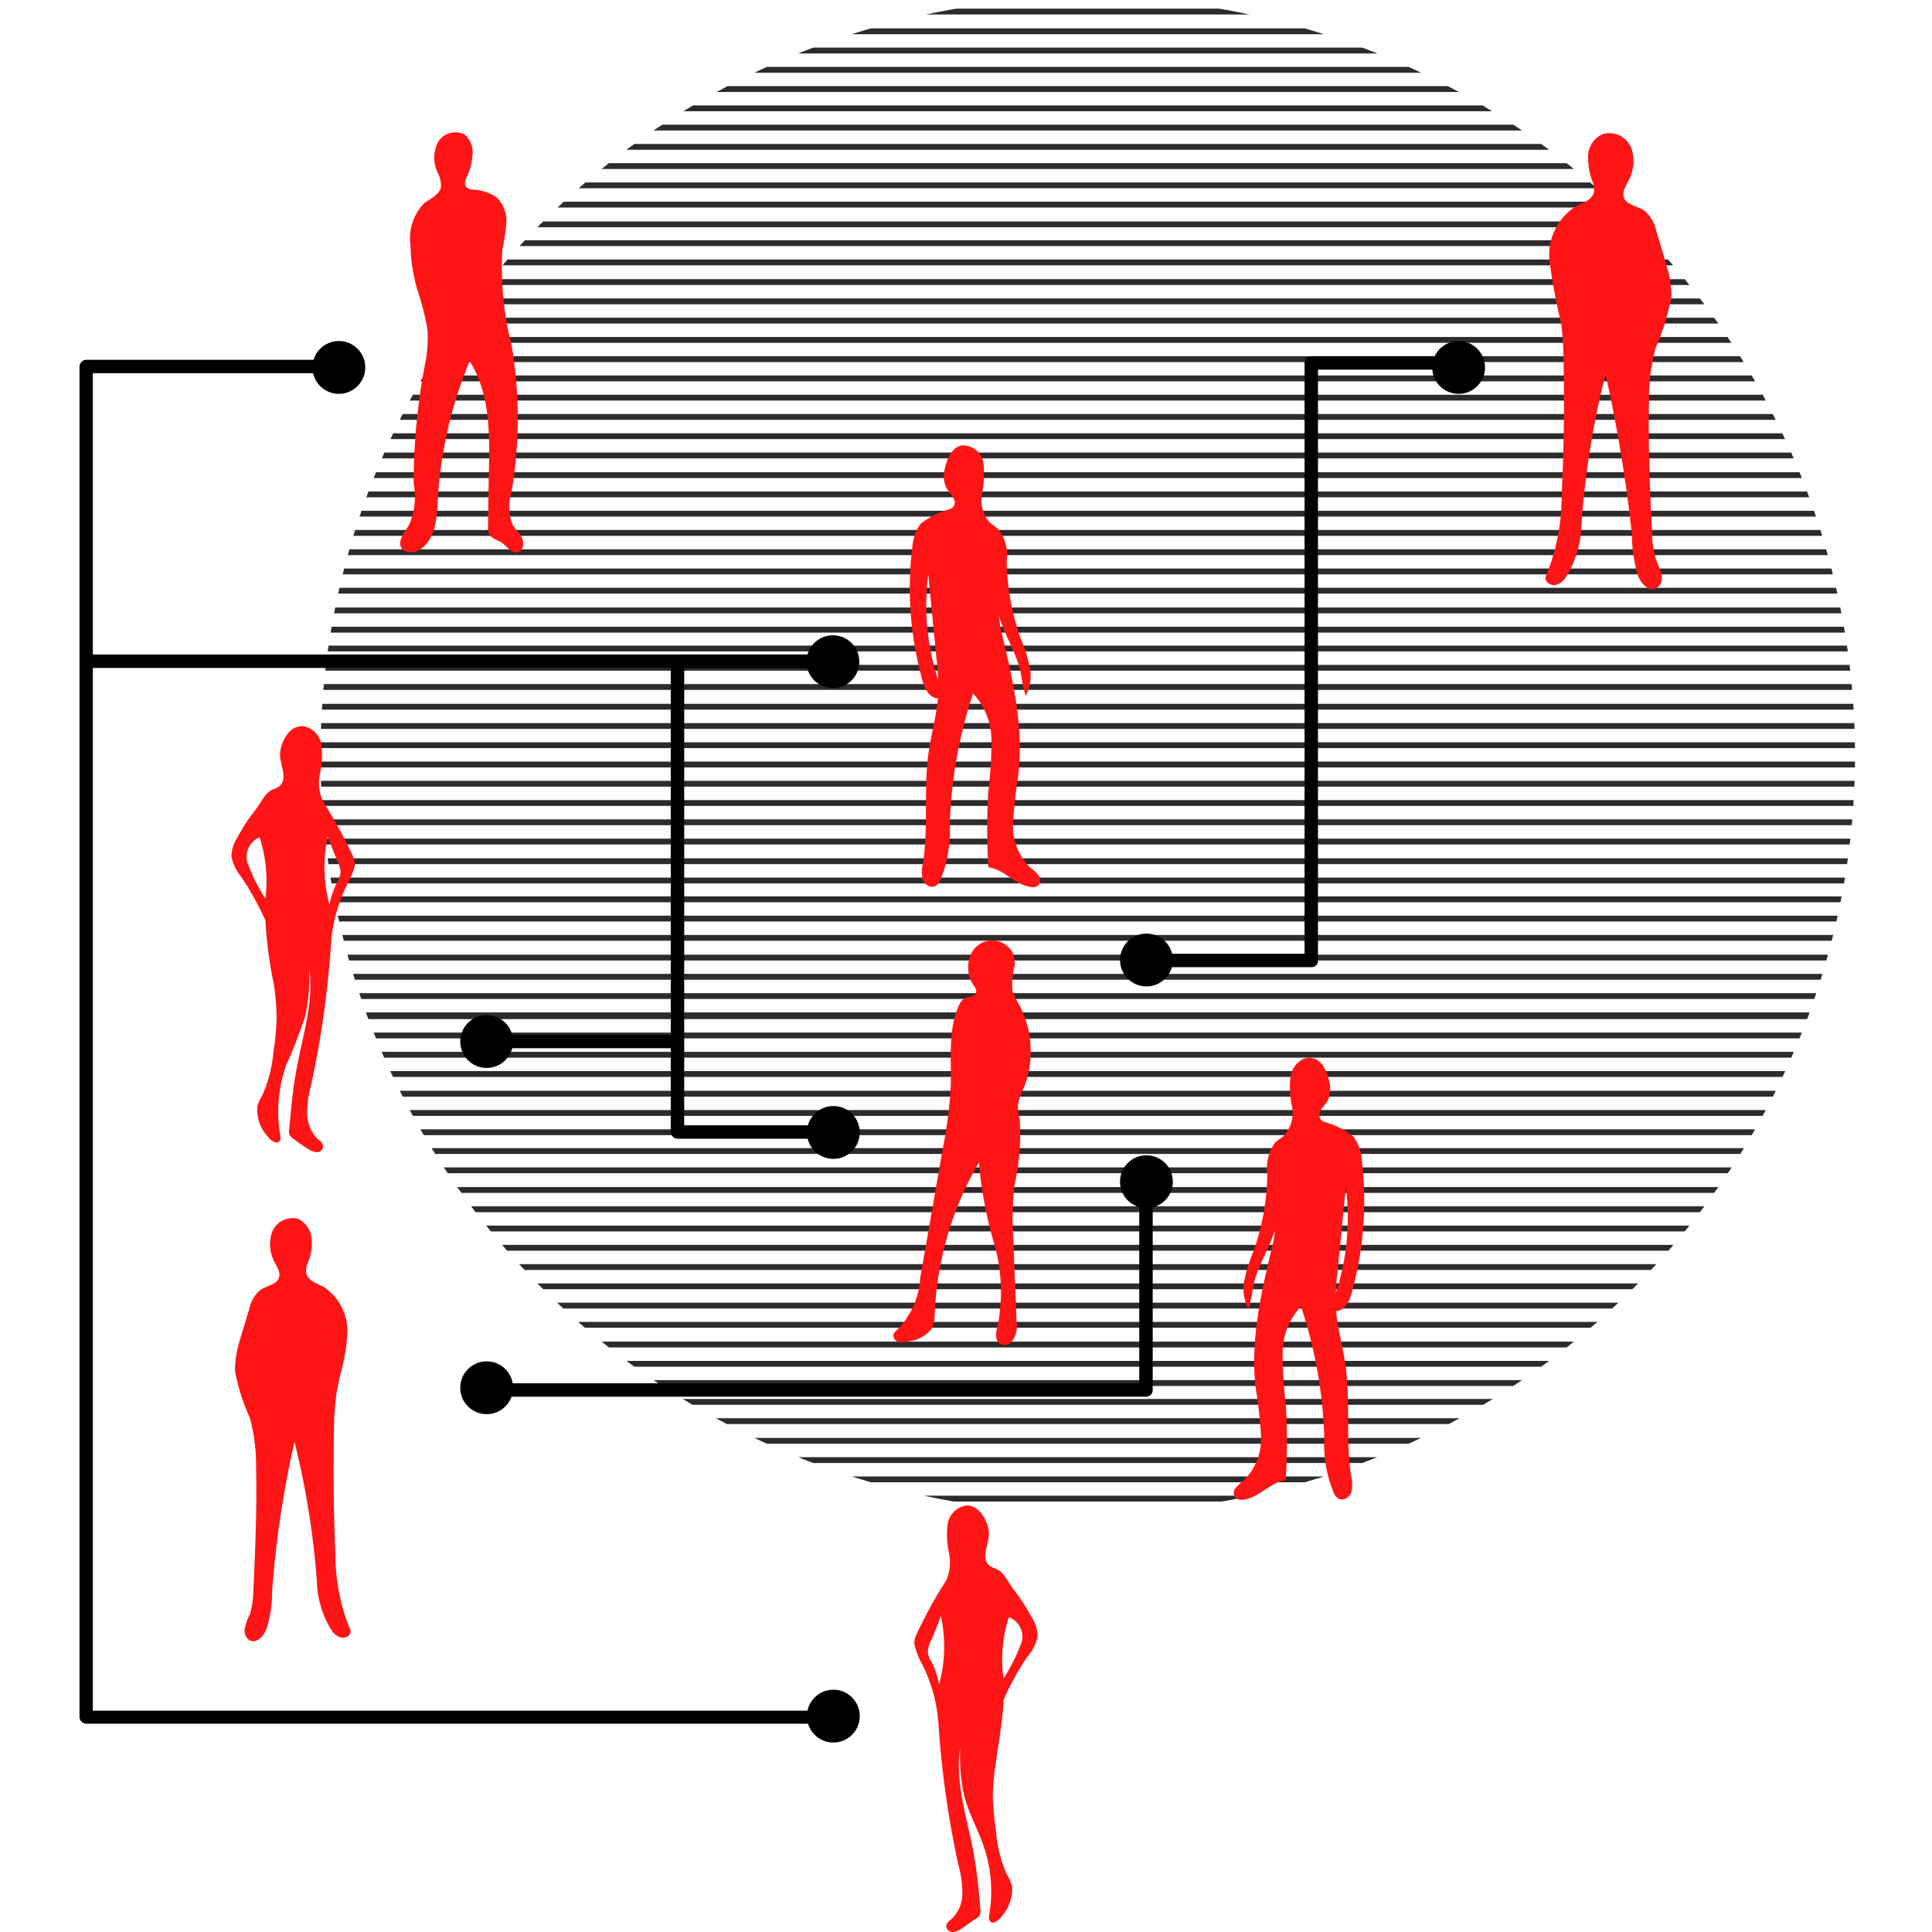 <?xml version="1.0" encoding="UTF-8"?>
<svg viewBox="0 0 117 117" xmlns="http://www.w3.org/2000/svg">
<defs>
<clipPath id="b">
<rect width="117" height="117" fill="#fe0000" data-name="Rectangle 322"/>
</clipPath>
<clipPath id="a">
<ellipse cx="46.465" cy="45.895" rx="46.465" ry="45.895" data-name="Ellipse 30"/>
</clipPath>
</defs>
<g clip-path="url(#b)" data-name="Groupe de masques 17">
<g transform="translate(4.816 -.154)">
<g transform="translate(14.593)" data-name="Groupe 693">
<g data-name="Groupe 692">
<g clip-path="url(#a)" data-name="Groupe 691">
<g transform="translate(-8.816 -.488)" fill="#2d2b2c" data-name="Groupe 690">
<g transform="translate(0 31.573)" data-name="Groupe 683">
<g transform="translate(0 15.19)" data-name="Groupe 681">
<rect transform="translate(0 15.19)" width="110.53" height=".353" data-name="Rectangle 405"/>
<rect transform="translate(0 14.023)" width="110.53" height=".353" data-name="Rectangle 406"/>
<rect transform="translate(0 12.857)" width="110.53" height=".353" data-name="Rectangle 407"/>
<rect transform="translate(0 11.691)" width="110.53" height=".353" data-name="Rectangle 408"/>
<rect transform="translate(0 10.497)" width="110.53" height=".353" data-name="Rectangle 409"/>
<rect transform="translate(0 9.331)" width="110.53" height=".353" data-name="Rectangle 410"/>
<rect transform="translate(0 8.165)" width="110.53" height=".353" data-name="Rectangle 411"/>
<rect transform="translate(0 7.025)" width="110.53" height=".353" data-name="Rectangle 412"/>
<rect transform="translate(0 5.859)" width="110.53" height=".353" data-name="Rectangle 413"/>
<rect transform="translate(0 4.665)" width="110.53" height=".353" data-name="Rectangle 414"/>
<rect transform="translate(0 3.499)" width="110.53" height=".353" data-name="Rectangle 415"/>
<rect transform="translate(0 2.333)" width="110.53" height=".353" data-name="Rectangle 416"/>
<rect transform="translate(0 1.166)" width="110.53" height=".353" data-name="Rectangle 417"/>
<rect width="110.53" height=".353" data-name="Rectangle 418"/>
</g>
<g data-name="Groupe 682">
<rect transform="translate(0 14.023)" width="110.53" height=".353" data-name="Rectangle 419"/>
<rect transform="translate(0 12.857)" width="110.53" height=".353" data-name="Rectangle 420"/>
<rect transform="translate(0 11.691)" width="110.53" height=".353" data-name="Rectangle 421"/>
<rect transform="translate(0 10.497)" width="110.53" height=".353" data-name="Rectangle 422"/>
<rect transform="translate(0 9.331)" width="110.53" height=".353" data-name="Rectangle 423"/>
<rect transform="translate(0 8.165)" width="110.53" height=".353" data-name="Rectangle 424"/>
<rect transform="translate(0 7.025)" width="110.53" height=".353" data-name="Rectangle 425"/>
<rect transform="translate(0 5.859)" width="110.53" height=".353" data-name="Rectangle 426"/>
<rect transform="translate(0 4.665)" width="110.53" height=".353" data-name="Rectangle 427"/>
<rect transform="translate(0 3.499)" width="110.53" height=".353" data-name="Rectangle 428"/>
<rect transform="translate(0 2.333)" width="110.53" height=".353" data-name="Rectangle 429"/>
<rect transform="translate(0 1.166)" width="110.53" height=".353" data-name="Rectangle 430"/>
<rect width="110.53" height=".353" data-name="Rectangle 431"/>
</g>
</g>
<g transform="translate(0 62.007)" data-name="Groupe 686">
<g transform="translate(0 15.19)" data-name="Groupe 684">
<rect transform="translate(0 15.19)" width="110.53" height=".353" data-name="Rectangle 432"/>
<rect transform="translate(0 14.023)" width="110.53" height=".353" data-name="Rectangle 433"/>
<rect transform="translate(0 12.857)" width="110.53" height=".353" data-name="Rectangle 434"/>
<rect transform="translate(0 11.691)" width="110.53" height=".353" data-name="Rectangle 435"/>
<rect transform="translate(0 10.524)" width="110.53" height=".353" data-name="Rectangle 436"/>
<rect transform="translate(0 9.331)" width="110.53" height=".353" data-name="Rectangle 437"/>
<rect transform="translate(0 8.165)" width="110.53" height=".353" data-name="Rectangle 438"/>
<rect transform="translate(0 7.025)" width="110.53" height=".353" data-name="Rectangle 439"/>
<rect transform="translate(0 5.859)" width="110.53" height=".353" data-name="Rectangle 440"/>
<rect transform="translate(0 4.693)" width="110.53" height=".353" data-name="Rectangle 441"/>
<rect transform="translate(0 3.499)" width="110.53" height=".353" data-name="Rectangle 442"/>
<rect transform="translate(0 2.333)" width="110.53" height=".353" data-name="Rectangle 443"/>
<rect transform="translate(0 1.166)" width="110.53" height=".353" data-name="Rectangle 444"/>
<rect width="110.53" height=".353" data-name="Rectangle 445"/>
</g>
<g data-name="Groupe 685">
<rect transform="translate(0 14.023)" width="110.53" height=".353" data-name="Rectangle 446"/>
<rect transform="translate(0 12.857)" width="110.53" height=".353" data-name="Rectangle 447"/>
<rect transform="translate(0 11.691)" width="110.53" height=".353" data-name="Rectangle 448"/>
<rect transform="translate(0 10.524)" width="110.53" height=".353" data-name="Rectangle 449"/>
<rect transform="translate(0 9.331)" width="110.53" height=".353" data-name="Rectangle 450"/>
<rect transform="translate(0 8.165)" width="110.53" height=".353" data-name="Rectangle 451"/>
<rect transform="translate(0 7.025)" width="110.53" height=".353" data-name="Rectangle 452"/>
<rect transform="translate(0 5.859)" width="110.53" height=".353" data-name="Rectangle 453"/>
<rect transform="translate(0 4.693)" width="110.53" height=".353" data-name="Rectangle 454"/>
<rect transform="translate(0 3.499)" width="110.53" height=".353" data-name="Rectangle 455"/>
<rect transform="translate(0 2.333)" width="110.53" height=".353" data-name="Rectangle 456"/>
<rect transform="translate(0 1.166)" width="110.53" height=".353" data-name="Rectangle 457"/>
<rect width="110.53" height=".353" data-name="Rectangle 458"/>
</g>
</g>
<g data-name="Groupe 689">
<g transform="translate(0 15.19)" data-name="Groupe 687">
<rect transform="translate(0 15.217)" width="110.53" height=".353" data-name="Rectangle 459"/>
<rect transform="translate(0 14.051)" width="110.53" height=".353" data-name="Rectangle 460"/>
<rect transform="translate(0 12.857)" width="110.53" height=".353" data-name="Rectangle 461"/>
<rect transform="translate(0 11.691)" width="110.53" height=".353" data-name="Rectangle 462"/>
<rect transform="translate(0 10.524)" width="110.53" height=".353" data-name="Rectangle 463"/>
<rect transform="translate(0 9.358)" width="110.53" height=".353" data-name="Rectangle 464"/>
<rect transform="translate(0 8.192)" width="110.53" height=".353" data-name="Rectangle 465"/>
<rect transform="translate(0 7.025)" width="110.53" height=".353" data-name="Rectangle 466"/>
<rect transform="translate(0 5.859)" width="110.53" height=".353" data-name="Rectangle 467"/>
<rect transform="translate(0 4.693)" width="110.53" height=".353" data-name="Rectangle 468"/>
<rect transform="translate(0 3.526)" width="110.53" height=".353" data-name="Rectangle 469"/>
<rect transform="translate(0 2.36)" width="110.53" height=".353" data-name="Rectangle 470"/>
<rect transform="translate(0 1.166)" width="110.53" height=".353" data-name="Rectangle 471"/>
<rect width="110.53" height=".353" data-name="Rectangle 472"/>
</g>
<g data-name="Groupe 688">
<rect transform="translate(0 14.051)" width="110.53" height=".353" data-name="Rectangle 473"/>
<rect transform="translate(0 12.857)" width="110.53" height=".353" data-name="Rectangle 474"/>
<rect transform="translate(0 11.691)" width="110.53" height=".353" data-name="Rectangle 475"/>
<rect transform="translate(0 10.524)" width="110.53" height=".353" data-name="Rectangle 476"/>
<rect transform="translate(0 9.358)" width="110.53" height=".353" data-name="Rectangle 477"/>
<rect transform="translate(0 8.192)" width="110.53" height=".353" data-name="Rectangle 478"/>
<rect transform="translate(0 7.025)" width="110.53" height=".353" data-name="Rectangle 479"/>
<rect transform="translate(0 5.859)" width="110.53" height=".353" data-name="Rectangle 480"/>
<rect transform="translate(0 4.693)" width="110.53" height=".353" data-name="Rectangle 481"/>
<rect transform="translate(0 3.526)" width="110.53" height=".353" data-name="Rectangle 482"/>
<rect transform="translate(0 2.36)" width="110.53" height=".353" data-name="Rectangle 483"/>
<rect transform="translate(0 1.166)" width="110.53" height=".353" data-name="Rectangle 484"/>
<rect width="110.53" height=".353" data-name="Rectangle 485"/>
</g>
</g>
</g>
</g>
</g>
</g>
<g transform="translate(0 21.727)" data-name="Groupe 694">
<path transform="translate(-19.938 -21.521)" d="M64.937,104.333H20.344a.417.417,0,0,1-.407-.407V22.145a.417.417,0,0,1,.407-.407h16a.407.407,0,1,1,0,.814h-15.6v80.994H64.937a.417.417,0,0,1,.407.407A.394.394,0,0,1,64.937,104.333Z" data-name="Tracé 4980"/>
<path transform="translate(-13.472 -18.298)" d="M58.337,65.685H49.684a.417.417,0,0,1-.407-.407V36.77a.417.417,0,0,1,.407-.407h8.029a.407.407,0,0,1,0,.814H50.091V64.871h8.246a.407.407,0,0,1,0,.814Z" data-name="Tracé 4981"/>
<path transform="translate(-19.928 -18.298)" d="M66.04,37.177H20.389a.407.407,0,1,1,0-.814H66.04a.407.407,0,1,1,0,.814Z" data-name="Tracé 4982"/>
<path transform="translate(-15.642 -14.14)" d="M51.555,56.048H39.837a.407.407,0,1,1,0-.814H51.555a.407.407,0,0,1,0,.814Z" data-name="Tracé 4983"/>
<path transform="translate(-15.539 -12.597)" d="M80.123,75.608H40.3a.407.407,0,0,1,0-.814H79.716V62.642a.407.407,0,0,1,.814,0V75.2A.4.4,0,0,1,80.123,75.608Z" data-name="Tracé 4984"/>
<path transform="translate(-8.428 -21.56)" d="M83.021,58.558H72.578a.407.407,0,1,1,0-.814H82.614V21.967a.417.417,0,0,1,.407-.407h9.494a.407.407,0,1,1,0,.814H83.427V58.151A.384.384,0,0,1,83.021,58.558Z" data-name="Tracé 4985"/>
</g>
<path transform="translate(-10.862 1.139)" d="M66.36,35.018c-.081,1.655,1.139,3.092,1.492,4.693a12.264,12.264,0,0,0,.3,1.438,2.57,2.57,0,0,0,.244-1.79,10.275,10.275,0,0,0-.57-1.763,14.691,14.691,0,0,1-.814-4.584,2.627,2.627,0,0,0-.488-1.926c-.163-.163-.407-.3-.57-.461a2.056,2.056,0,0,1-.434-1.736,6.061,6.061,0,0,0,.081-1.844,1.257,1.257,0,0,0-1.3-1.058c-.6.108-.9.787-1.031,1.383a1.79,1.79,0,0,0,.081,1.193c.217.353.678.732.461,1.085a.51.51,0,0,1-.3.217,4.852,4.852,0,0,0-1.709.868,2.522,2.522,0,0,0-.488,1.248,20.713,20.713,0,0,0,.515,7.948c.136.6.38,1.3.976,1.383.3-.271.19-.732.054-1.112a14.639,14.639,0,0,1-.6-6.4c.163,1.655.326,3.336.488,4.991a14.073,14.073,0,0,1,.108,2.387c-.081,1.139-.407,2.224-.57,3.363-.325,2.251,0,4.557-.353,6.781a1.983,1.983,0,0,0,0,.976c.108.3.515.542.787.353.108-.054.163-.163.244-.271a7.824,7.824,0,0,0,.6-3.472,27.923,27.923,0,0,1,1.41-7.893,4.157,4.157,0,0,1,1.112,2.794A23.657,23.657,0,0,1,65.9,46.9a37.806,37.806,0,0,0,0,4.638c.949.108,1.627,1.085,2.6,1.193a.488.488,0,0,0,.434-.108.453.453,0,0,0,0-.6,2.31,2.31,0,0,0-.461-.434,3.538,3.538,0,0,1-1.085-2.658,28.135,28.135,0,0,1,.326-2.957c.353-3.011-.38-6.022-1.085-8.951l-.271-2.007Z" fill="#ff1515" data-name="Tracé 4986"/>
<path transform="translate(-7.316 7.838)" d="M79.9,65.453c.081,1.655-1.139,3.092-1.492,4.693a12.265,12.265,0,0,1-.3,1.438,2.57,2.57,0,0,1-.244-1.79,10.276,10.276,0,0,1,.57-1.763,14.72,14.72,0,0,0,.814-4.611,2.627,2.627,0,0,1,.488-1.926c.163-.163.407-.271.57-.461a2.056,2.056,0,0,0,.434-1.736,5.31,5.31,0,0,1-.081-1.844c.136-.6.678-1.193,1.3-1.058.6.108.9.787,1.031,1.383a1.79,1.79,0,0,1-.081,1.193c-.217.353-.678.705-.461,1.085a.51.51,0,0,0,.3.217,4.851,4.851,0,0,1,1.709.868,2.522,2.522,0,0,1,.488,1.248,20.714,20.714,0,0,1-.515,7.948c-.136.6-.38,1.3-.976,1.383-.3-.271-.19-.732-.054-1.112a14.639,14.639,0,0,0,.6-6.4c-.163,1.655-.326,3.336-.488,4.991a14.073,14.073,0,0,0-.108,2.387c.081,1.139.407,2.224.57,3.363.325,2.251,0,4.557.353,6.781a1.983,1.983,0,0,1,0,.977c-.108.3-.515.542-.787.353-.108-.054-.163-.163-.244-.271a7.824,7.824,0,0,1-.6-3.472,27.923,27.923,0,0,0-1.41-7.893,4.157,4.157,0,0,0-1.112,2.794,23.657,23.657,0,0,0,.19,3.092,37.8,37.8,0,0,1,0,4.638c-.949.136-1.627,1.085-2.6,1.193a.585.585,0,0,1-.434-.108.452.452,0,0,1,0-.6A2.31,2.31,0,0,1,77.786,82a3.538,3.538,0,0,0,1.085-2.658,28.134,28.134,0,0,0-.326-2.957c-.353-3.011.38-6.022,1.085-8.951l.271-1.98Z" fill="#ff1515" data-name="Tracé 4987"/>
<path transform="translate(-18.278 4.212)" d="M34.824,47.759a29.648,29.648,0,0,0-1.817-3.309,2.738,2.738,0,0,1-.163-1.682,5.18,5.18,0,0,0,.081-1.709,1.324,1.324,0,0,0-1.112-1.139c-.759-.054-1.275.787-1.383,1.546s.705,1.872-.353,2.251c-.6.217-.678.678-1.248,1.41a9.035,9.035,0,0,0-.976,1.519,2.2,2.2,0,0,0-.38,1.139,2.661,2.661,0,0,0,.57,1.221,17.088,17.088,0,0,1,1.492,2.685,25.264,25.264,0,0,0,.488,3.743,13.589,13.589,0,0,1,.19,2.089,12.945,12.945,0,0,1-.19,2.061,7.978,7.978,0,0,1-.651,2.631,4.09,4.09,0,0,0-.325.705,2.4,2.4,0,0,0,.624,1.844c.163.244.57.515.732.271a.529.529,0,0,0,.027-.353,8.568,8.568,0,0,1,.38-4.286,29.7,29.7,0,0,0,1.139-2.929,11.563,11.563,0,0,0,.244-2.9c.3,2.17-.488,4.34-.841,6.51-.19,1.085-.271,2.17-.38,3.255a.781.781,0,0,0,.027.353,1.636,1.636,0,0,0,.217.217c.271.19.515.38.787.542a1.322,1.322,0,0,0,.6.271.386.386,0,0,0,.434-.38.676.676,0,0,0-.3-.38,2.215,2.215,0,0,1-.678-1.573,6.386,6.386,0,0,1,.244-1.736,58.285,58.285,0,0,0,1.193-8.382,9.524,9.524,0,0,1,1.112-3.987,4.206,4.206,0,0,0,.353-.976,2.265,2.265,0,0,0-.136-.543Zm-5.642-1.112a8.542,8.542,0,0,1,.353,3.716,10.8,10.8,0,0,1-1.112-2.251,1.281,1.281,0,0,1,.759-1.465Zm4.693,2.74a4.717,4.717,0,0,0-.461,1.356,8.95,8.95,0,0,1-.108-4.15c.163.461.38.976.542,1.383a2.2,2.2,0,0,1,.244.787,2.116,2.116,0,0,1-.217.624Z" fill="#ff1515" data-name="Tracé 4988"/>
<path transform="translate(-10.809 12.734)" d="M66.767,90.367a15.15,15.15,0,0,1,1.492-2.685,2.413,2.413,0,0,0,.57-1.221,2.2,2.2,0,0,0-.38-1.139,12.138,12.138,0,0,0-.976-1.519c-.57-.732-.651-1.193-1.248-1.41-1.085-.38-.244-1.492-.353-2.251s-.651-1.6-1.383-1.546a1.353,1.353,0,0,0-1.112,1.139,5.213,5.213,0,0,0,.081,1.709,2.738,2.738,0,0,1-.163,1.682,27.416,27.416,0,0,0-1.817,3.309,1.071,1.071,0,0,0-.108.57,4.206,4.206,0,0,0,.353.976,9.524,9.524,0,0,1,1.112,3.987,58.284,58.284,0,0,0,1.193,8.382,6.242,6.242,0,0,1,.244,1.736,2.154,2.154,0,0,1-.678,1.573.676.676,0,0,0-.3.38.386.386,0,0,0,.434.38,1.322,1.322,0,0,0,.6-.271c.271-.19.515-.38.787-.543a.555.555,0,0,0,.217-.217.516.516,0,0,0,.027-.353c-.081-1.085-.19-2.17-.38-3.255-.38-2.17-1.166-4.34-.841-6.51a11.562,11.562,0,0,0,.244,2.9c.271,1.031.787,1.953,1.139,2.929a8.514,8.514,0,0,1,.38,4.286.529.529,0,0,0,.027.353c.163.271.543,0,.732-.271a2.513,2.513,0,0,0,.624-1.844,3.329,3.329,0,0,0-.326-.705,7.978,7.978,0,0,1-.651-2.631,17.645,17.645,0,0,1-.19-2.061,13.286,13.286,0,0,1,.19-2.089c.163-1.248.407-2.5.461-3.77Zm.326-5.018a1.281,1.281,0,0,1,.787,1.465,10.8,10.8,0,0,1-1.112,2.251,8.147,8.147,0,0,1,.326-3.716Zm-4.231,4.069a5.013,5.013,0,0,0-.461-1.356,1.229,1.229,0,0,1-.217-.6,1.669,1.669,0,0,1,.244-.787c.163-.407.38-.949.542-1.383a8.492,8.492,0,0,1-.108,4.123Z" fill="#ff1515" data-name="Tracé 4989"/>
<path transform="translate(-11.039 6.555)" d="M67.539,51.275a1.41,1.41,0,0,0-2.55.19c0,.027,0,.027-.027.054a2,2,0,0,0,.244,1.79.508.508,0,0,1,.136.38c-.054.3-.515.244-.759.407a.881.881,0,0,0-.271.353c-.705,1.519-.461,3.309-.515,4.991a26.773,26.773,0,0,1-.461,3.608c-.461,2.631-.922,5.289-1.383,7.92a4.928,4.928,0,0,1-1.3,3.065c-.136.136-.326.271-.326.434a.408.408,0,0,0,.353.407,1.492,1.492,0,0,0,.6-.054,2.027,2.027,0,0,0,1.41-.814,2.491,2.491,0,0,0,.136-.759A19.778,19.778,0,0,1,65.505,64a25.275,25.275,0,0,0,.922,4.91,10.618,10.618,0,0,1,.217,4.964c-.108.353-.19.814.081,1.058a.563.563,0,0,0,.787-.108,1.551,1.551,0,0,0,.271-1.193c-.054-1.627-.136-3.228-.19-4.855a19.9,19.9,0,0,1,.054-3.363,13.84,13.84,0,0,0,.325-4.069,2.622,2.622,0,0,1-.108-.787,3.347,3.347,0,0,1,.326-1,6.029,6.029,0,0,0-.271-5.154,4.205,4.205,0,0,1-.38-.787,4.429,4.429,0,0,1,.136-1.573,1.96,1.96,0,0,0-.136-.759Z" fill="#ff1515" data-name="Tracé 4990"/>
<path transform="translate(-18.239 9.589)" d="M31.258,77.888a49.447,49.447,0,0,1,1.356,8.49,5.806,5.806,0,0,0,.9,2.929.924.924,0,0,0,.624.434c.271.027.542-.163.515-.407a.361.361,0,0,0-.081-.217,12.208,12.208,0,0,1-.841-4.53c-.108-2.5-.136-5.018-.081-7.541a16.19,16.19,0,0,1,.136-1.98c.163-1.166.6-2.306.651-3.5a3.2,3.2,0,0,0-1.41-3.065c-.407-.217-.976-.38-1.058-.841a1.11,1.11,0,0,1,.108-.651,3.023,3.023,0,0,0,.217-1.465,1.488,1.488,0,0,0-.814-1.166,1.33,1.33,0,0,0-1.573.787,2.269,2.269,0,0,0,.163,1.872c.136.271.353.6.244.9-.136.434-.759.488-1.139.759a2.006,2.006,0,0,0-.651,1.112c-.19.624-.38,1.248-.57,1.9a6.143,6.143,0,0,0-.3,1.872,11.97,11.97,0,0,0,.9,2.848,11.316,11.316,0,0,1,.38,3.011c.054,2.468-.054,4.937-.163,7.405a5.511,5.511,0,0,1-.217,1.492,3.29,3.29,0,0,0-.3.814.7.7,0,0,0,.3.759c.407.19.841-.244,1-.678A7.314,7.314,0,0,0,29.9,86.92a61.225,61.225,0,0,1,1.356-9.033Z" fill="#ff1515" data-name="Tracé 4991"/>
<path transform="translate(-3.907 -2.275)" d="M96.321,25.087a51.68,51.68,0,0,0-1.465,9.168,6.213,6.213,0,0,1-.949,3.146,1.015,1.015,0,0,1-.651.461c-.271.027-.6-.19-.57-.461a.518.518,0,0,1,.081-.217,12.991,12.991,0,0,0,.9-4.882c.136-2.712.163-5.425.108-8.137a18.466,18.466,0,0,0-.136-2.116,36.813,36.813,0,0,1-.705-3.77,3.486,3.486,0,0,1,1.519-3.309c.434-.244,1.058-.407,1.166-.9a1.254,1.254,0,0,0-.108-.705,3.979,3.979,0,0,1-.244-1.573,1.5,1.5,0,0,1,.9-1.248,1.44,1.44,0,0,1,1.709.841A2.487,2.487,0,0,1,97.7,13.4c-.163.3-.38.651-.271.976.163.488.814.515,1.248.814a2.145,2.145,0,0,1,.705,1.193c.217.678.407,1.356.6,2.034a6.348,6.348,0,0,1,.325,2.007,14.271,14.271,0,0,1-.949,3.065,11.772,11.772,0,0,0-.407,3.255c-.054,2.658.054,5.344.19,8a5.326,5.326,0,0,0,.244,1.6,5.03,5.03,0,0,1,.326.9.756.756,0,0,1-.326.814c-.434.217-.9-.271-1.085-.732a8.559,8.559,0,0,1-.38-2.5,87.61,87.61,0,0,0-1.6-9.738Z" fill="#ff1515" data-name="Tracé 4992"/>
<path transform="translate(-16.431 -2.285)" d="M40.056,24.31c1.221,1.926,1.221,4.34,1.166,6.591-.027,1.139-.027,2.278-.054,3.391a.934.934,0,0,0,.108.542c.136.217.434.3.678.434.353.244.678.732,1.058.6.3-.109.353-.542.217-.841s-.407-.515-.57-.814a2.843,2.843,0,0,1-.081-1.9,26.639,26.639,0,0,0,.027-8.924,19.3,19.3,0,0,1-.57-5.832,11.6,11.6,0,0,0,.244-1.655,1.964,1.964,0,0,0-.6-1.519,2.753,2.753,0,0,0-1.465-.461.689.689,0,0,1-.353-.136c-.163-.19-.054-.488.054-.705a3.374,3.374,0,0,0,.3-1.139,1.445,1.445,0,0,0-.461-1.356,1.225,1.225,0,0,0-1.627.488,2.1,2.1,0,0,0,0,1.844,1.628,1.628,0,0,1,.19.868c-.108.461-.651.678-1.031.976a3.057,3.057,0,0,0-.814,2.523,10.522,10.522,0,0,0,.434,2.767,14.632,14.632,0,0,1,.6,2.387,8.43,8.43,0,0,1-.109,1.844,38.145,38.145,0,0,0-.732,7.432,4.292,4.292,0,0,1-.271,2.5c-.271.461-.732.976-.461,1.41.244.38.868.3,1.221.027.868-.678.922-1.926.976-3.011a25.541,25.541,0,0,1,1.926-8.327Z" fill="#ff1515" data-name="Tracé 4993"/>
<circle transform="translate(14.105 20.805)" cx="1.6" cy="1.6" r="1.6" data-name="Ellipse 31"/>
<circle transform="translate(81.917 20.805)" cx="1.6" cy="1.6" r="1.6" data-name="Ellipse 32"/>
<circle transform="translate(44.023 38.626)" cx="1.6" cy="1.6" r="1.6" data-name="Ellipse 33"/>
<circle transform="translate(63.011 56.691)" cx="1.6" cy="1.6" r="1.6" data-name="Ellipse 34"/>
<circle transform="translate(63.011 70.117)" cx="1.6" cy="1.6" r="1.6" data-name="Ellipse 35"/>
<circle transform="translate(44.051 67.134)" cx="1.6" cy="1.6" r="1.6" data-name="Ellipse 36"/>
<circle transform="translate(44.051 102.48)" cx="1.6" cy="1.6" r="1.6" data-name="Ellipse 37"/>
<circle transform="translate(23.056 61.627)" cx="1.6" cy="1.6" r="1.6" data-name="Ellipse 38"/>
<circle transform="translate(23.056 82.595)" cx="1.6" cy="1.6" r="1.6" data-name="Ellipse 39"/>
</g>
</g>
</svg>
